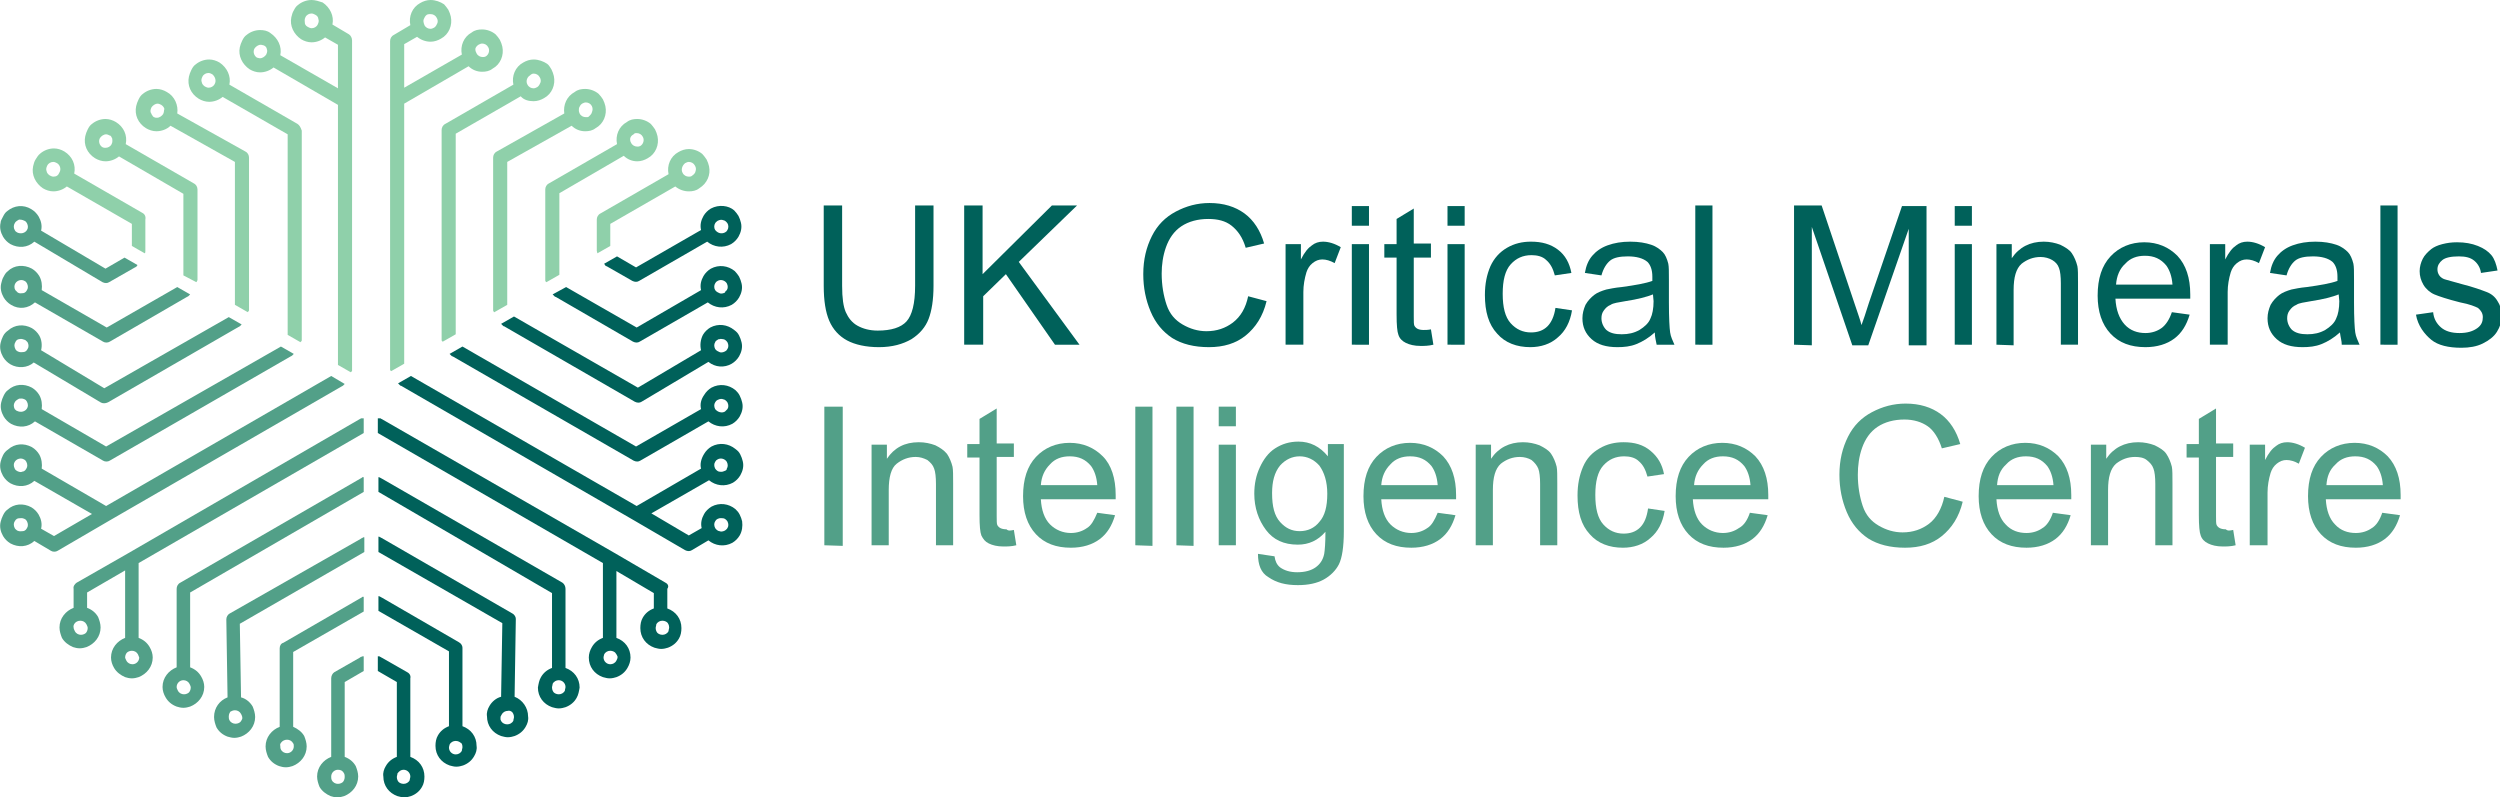 <?xml version="1.0" encoding="utf-8"?>
<!-- Generator: Adobe Illustrator 25.4.1, SVG Export Plug-In . SVG Version: 6.00 Build 0)  -->
<svg version="1.1" id="_x31__00000137110204608490374000000011195974279207227268_"
	 xmlns="http://www.w3.org/2000/svg" xmlns:xlink="http://www.w3.org/1999/xlink" x="0px" y="0px" viewBox="0 0 407.6 130"
	 style="enable-background:new 0 0 407.6 130;" xml:space="preserve">
<style type="text/css">
	.st0{fill:#8FD0AA;}
	.st1{fill:#52A088;}
	.st2{fill:#00615A;}
</style>
<g>
	<g>
		<path class="st0" d="M115.6,27.1c-0.1-0.4-0.2-0.7-0.4-1.1c-0.2-0.3-0.5-0.7-0.7-0.9c-0.6-0.5-1.4-0.8-2.2-0.8
			c-0.6,0-1.2,0.2-1.7,0.5c-1.3,0.7-1.9,2.2-1.6,3.6l-11.1,6.4c-0.4,0.2-0.6,0.6-0.6,1v4.9c0,0.1,0,0.1,0,0.2c0,0.1,0.1,0.3,0.1,0.4
			l2.1-1.2v-3.6l10.6-6.1c0.6,0.5,1.4,0.8,2.2,0.8c0.6,0,1.2-0.1,1.7-0.5C115.3,29.9,115.9,28.5,115.6,27.1z M112.3,28.8
			c-0.4,0-0.8-0.2-1-0.6c-0.3-0.5-0.1-1.2,0.4-1.6h0c0.2-0.1,0.4-0.2,0.6-0.2c0.4,0,0.8,0.2,1,0.6c0.2,0.3,0.2,0.7,0.1,0.9
			c0,0.2-0.2,0.5-0.5,0.7C112.7,28.8,112.5,28.8,112.3,28.8z"/>
		<path class="st0" d="M103.9,26.3c0.6,0,1.2-0.2,1.7-0.5c1.3-0.7,1.9-2.2,1.6-3.6c-0.1-0.4-0.2-0.7-0.4-1.1
			c-0.2-0.3-0.5-0.7-0.7-0.9c-0.6-0.5-1.4-0.8-2.2-0.8c-0.6,0-1.2,0.1-1.7,0.5c-1.3,0.7-1.9,2.2-1.6,3.6l-11.1,6.4
			c-0.4,0.2-0.6,0.6-0.6,1v14.6c0,0.1,0,0.1,0,0.2c0,0.1,0,0.2,0.1,0.2c0,0,0,0.1,0.1,0.1l2.1-1.2V31.5l10.5-6.1
			C102.3,26,103.1,26.3,103.9,26.3z M103.3,21.9c0,0,0.1-0.1,0.1-0.1c0.1-0.1,0.3-0.1,0.4-0.1c0.4,0,0.8,0.2,1,0.6
			c0.3,0.5,0.1,1.2-0.4,1.5c0,0,0,0,0,0c0,0,0,0,0,0c-0.2,0.1-0.3,0.1-0.5,0.1c-0.4,0-0.8-0.2-1-0.6c-0.2-0.3-0.2-0.7-0.1-0.9
			C102.8,22.4,102.9,22.1,103.3,21.9C103.3,21.9,103.3,21.9,103.3,21.9z"/>
		<path class="st0" d="M95.4,21.4c0.6,0,1.2-0.1,1.7-0.5c1.3-0.7,1.9-2.2,1.6-3.6c-0.1-0.4-0.2-0.7-0.4-1.1
			c-0.2-0.3-0.4-0.6-0.7-0.9c-0.6-0.5-1.4-0.8-2.2-0.8c-0.6,0-1.2,0.1-1.7,0.5c-1.3,0.7-1.9,2.1-1.7,3.5L81,24.7
			c-0.4,0.2-0.6,0.6-0.6,1v24.6c0,0.1,0,0.1,0,0.2c0,0,0,0.1,0,0.1c0,0.1,0,0.1,0.1,0.2c0,0.1,0,0.1,0.1,0.1h0l2.1-1.2v0V26.4
			l10.5-5.9C93.8,21.1,94.6,21.4,95.4,21.4z M96.5,18.3c0,0.1-0.1,0.3-0.3,0.5c-0.1,0.1-0.1,0.1-0.2,0.2c-0.1,0.1-0.2,0.1-0.3,0.1
			c-0.1,0-0.2,0-0.2,0c-0.4,0-0.8-0.2-1-0.6c-0.2-0.4-0.1-0.7-0.1-0.9c0.1-0.2,0.2-0.5,0.5-0.7c0.2-0.1,0.4-0.2,0.6-0.2
			c0.4,0,0.8,0.2,1,0.6S96.6,18.1,96.5,18.3z"/>
		<path class="st0" d="M87,16.5c0.6,0,1.2-0.2,1.7-0.5c1.3-0.7,1.9-2.2,1.6-3.6c-0.1-0.4-0.2-0.7-0.4-1.1c-0.2-0.3-0.4-0.7-0.7-0.9
			C88.6,10,87.8,9.7,87,9.7c-0.6,0-1.2,0.2-1.7,0.5c-1.3,0.7-1.9,2.2-1.6,3.6l-11.1,6.4c-0.4,0.2-0.6,0.6-0.6,1v34
			c0,0.1,0,0.1,0,0.2c0,0.1,0,0.2,0.1,0.2c0,0.1,0,0.1,0.1,0.1h0l2.1-1.2V21.8l10.6-6.1C85.4,16.3,86.2,16.5,87,16.5z M87,12
			c0.4,0,0.8,0.2,1,0.6c0.2,0.3,0.2,0.7,0.1,0.9s-0.2,0.5-0.5,0.7c-0.2,0.1-0.4,0.2-0.6,0.2c-0.4,0-0.8-0.2-1-0.6
			c-0.3-0.5-0.1-1.2,0.4-1.5C86.6,12.1,86.8,12,87,12z"/>
		<path class="st0" d="M78.6,11.7c0.6,0,1.2-0.1,1.7-0.5c1.3-0.7,1.9-2.2,1.6-3.6c-0.1-0.4-0.2-0.7-0.4-1.1
			c-0.2-0.3-0.4-0.6-0.7-0.9c-0.6-0.5-1.4-0.8-2.2-0.8c-0.6,0-1.2,0.1-1.7,0.5c-1.3,0.7-1.9,2.2-1.6,3.6l-9.4,5.4V7.2L68,6
			c0.6,0.5,1.4,0.8,2.2,0.8c0.6,0,1.2-0.2,1.7-0.5c1.3-0.7,1.9-2.2,1.6-3.6c-0.1-0.4-0.2-0.7-0.4-1.1c-0.2-0.3-0.5-0.7-0.7-0.9
			C71.8,0.3,71,0,70.2,0c-0.6,0-1.2,0.2-1.7,0.5c-1.3,0.7-1.9,2.2-1.6,3.6l-2.7,1.6c-0.4,0.2-0.6,0.6-0.6,1v9.7V60
			c0,0.1,0,0.1,0,0.2c0,0,0,0.1,0,0.1c0,0.1,0,0.1,0.1,0.1c0,0.1,0,0.1,0.1,0.1h0l2.1-1.2V16.9l10.5-6.1
			C77,11.4,77.8,11.7,78.6,11.7z M70.2,2.3c0.4,0,0.8,0.2,1,0.6c0.2,0.3,0.2,0.7,0.1,0.9s-0.2,0.5-0.5,0.7h0
			c-0.2,0.1-0.4,0.2-0.6,0.2c-0.4,0-0.8-0.2-1-0.6C69,3.6,69,3.3,69.1,3.1s0.2-0.5,0.5-0.7C69.8,2.3,70,2.3,70.2,2.3z M78,7.3
			C78,7.3,78.1,7.3,78,7.3c0.2-0.1,0.4-0.2,0.6-0.2c0.4,0,0.8,0.2,1,0.6c0.3,0.5,0.1,1.2-0.4,1.5c0,0,0,0,0,0c0,0,0,0,0,0
			c-0.2,0.1-0.3,0.1-0.5,0.1c-0.4,0-0.8-0.2-1-0.6S77.5,8.2,77.5,8S77.7,7.5,78,7.3C78,7.3,78,7.3,78,7.3z"/>
	</g>
	<g>
		<path class="st0" d="M56.9,5.6L54.2,4c0.3-1.4-0.4-2.8-1.6-3.6C52,0.2,51.4,0,50.8,0c-0.8,0-1.6,0.3-2.2,0.8
			c-0.3,0.2-0.5,0.5-0.7,0.9c-0.2,0.3-0.3,0.7-0.4,1.1c-0.3,1.4,0.4,2.8,1.6,3.6c0.5,0.3,1.1,0.5,1.7,0.5c0.8,0,1.6-0.3,2.2-0.8
			l2.1,1.2v7.1l-9.4-5.4c0.3-1.4-0.4-2.8-1.6-3.6C43.6,5,43,4.9,42.4,4.9c-0.8,0-1.6,0.3-2.2,0.8c-0.3,0.2-0.5,0.5-0.7,0.9
			s-0.3,0.7-0.4,1.1c-0.3,1.4,0.4,2.8,1.6,3.6c0.5,0.3,1.1,0.5,1.7,0.5c0.8,0,1.6-0.3,2.2-0.8l10.5,6.1v42.4l2.1,1.2h0
			c0,0,0-0.1,0.1-0.1s0-0.1,0.1-0.1c0,0,0-0.1,0-0.1c0-0.1,0-0.1,0-0.2V16.3V6.6C57.4,6.2,57.2,5.8,56.9,5.6z M51.9,3.1
			C52,3.3,52,3.6,51.8,4c-0.2,0.4-0.6,0.6-1,0.6c-0.2,0-0.4-0.1-0.6-0.2c-0.4-0.2-0.5-0.5-0.5-0.7c0-0.2-0.1-0.5,0.1-0.9
			c0.2-0.4,0.6-0.6,1-0.6c0.2,0,0.4,0.1,0.6,0.2C51.8,2.6,51.9,2.9,51.9,3.1z M43.5,8c0.1,0.2,0.1,0.5-0.1,0.9
			c-0.2,0.3-0.6,0.6-1,0.6c-0.2,0-0.4-0.1-0.5-0.1c0,0,0,0,0,0c0,0,0,0,0,0c-0.5-0.3-0.7-1-0.4-1.5c0.2-0.3,0.6-0.6,1-0.6
			c0.2,0,0.4,0.1,0.5,0.1c0,0,0,0,0,0c0,0,0,0,0,0C43.3,7.5,43.5,7.8,43.5,8z"/>
		<path class="st0" d="M48.5,20.2l-11.1-6.4c0.3-1.4-0.4-2.8-1.6-3.6c-0.5-0.3-1.1-0.5-1.7-0.5c-0.8,0-1.6,0.3-2.2,0.8
			c-0.3,0.2-0.5,0.5-0.7,0.9s-0.3,0.7-0.4,1.1c-0.3,1.4,0.3,2.8,1.6,3.6c0.5,0.3,1.1,0.5,1.7,0.5c0.8,0,1.6-0.3,2.2-0.8l10.6,6.1
			v32.7l2.1,1.2h0c0,0,0-0.1,0.1-0.1c0-0.1,0.1-0.1,0.1-0.2c0-0.1,0-0.1,0-0.2v-34C49,20.7,48.8,20.4,48.5,20.2z M35,13.7
			c-0.2,0.4-0.6,0.6-1,0.6c-0.2,0-0.4-0.1-0.6-0.2c-0.3-0.2-0.5-0.5-0.5-0.7c-0.1-0.2-0.1-0.5,0.1-0.9c0.2-0.4,0.6-0.6,1-0.6
			c0.2,0,0.4,0.1,0.6,0.2C35.1,12.5,35.3,13.2,35,13.7z"/>
		<path class="st0" d="M40,24.7l-11.1-6.2c0.2-1.3-0.4-2.8-1.7-3.5c-0.5-0.3-1.1-0.5-1.7-0.5c-0.8,0-1.6,0.3-2.2,0.8
			c-0.3,0.2-0.5,0.5-0.7,0.9s-0.3,0.7-0.4,1.1c-0.3,1.4,0.3,2.8,1.6,3.6c0.5,0.3,1.1,0.5,1.7,0.5c0.8,0,1.7-0.3,2.3-0.9l10.5,5.9
			v23.3v0l2.1,1.2c0,0,0,0,0,0c0,0,0-0.1,0.1-0.1c0-0.1,0.1-0.1,0.1-0.2c0-0.1,0-0.1,0-0.2v0v0V25.7C40.6,25.3,40.4,24.9,40,24.7z
			 M26.6,18.6c-0.2,0.3-0.6,0.6-1,0.6c-0.1,0-0.2,0-0.2,0c-0.1,0-0.2-0.1-0.3-0.1c-0.1-0.1-0.2-0.1-0.2-0.2
			c-0.2-0.2-0.2-0.4-0.3-0.5c-0.1-0.2-0.1-0.5,0.1-0.9c0.2-0.3,0.6-0.6,1-0.6c0.2,0,0.4,0.1,0.6,0.2c0.3,0.2,0.5,0.5,0.5,0.7
			C26.7,17.9,26.8,18.2,26.6,18.6z"/>
		<path class="st0" d="M31.6,29.9l-11.1-6.4c0.3-1.4-0.3-2.8-1.6-3.6c-0.5-0.3-1.1-0.5-1.7-0.5c-0.8,0-1.6,0.3-2.2,0.8
			c-0.3,0.2-0.5,0.5-0.7,0.9s-0.3,0.7-0.4,1.1c-0.3,1.4,0.3,2.8,1.6,3.6c0.5,0.3,1.1,0.5,1.7,0.5c0.8,0,1.6-0.3,2.2-0.8l10.5,6.1
			v13.3L32,46c0,0,0.1-0.1,0.1-0.1c0-0.1,0.1-0.2,0.1-0.2c0-0.1,0-0.1,0-0.2V30.9C32.2,30.5,32,30.1,31.6,29.9z M18.3,22.6
			c0,0.2,0.1,0.5-0.1,0.9c-0.2,0.4-0.6,0.6-1,0.6c-0.2,0-0.3,0-0.5-0.1c0,0,0,0,0,0c0,0,0,0,0,0c-0.5-0.3-0.7-1-0.4-1.5
			c0.2-0.3,0.6-0.6,1-0.6c0.2,0,0.4,0.1,0.6,0.2C18.1,22.1,18.2,22.4,18.3,22.6z"/>
		<path class="st0" d="M23.2,34.7l-11.1-6.4c0.3-1.4-0.3-2.8-1.6-3.6c-0.5-0.3-1.1-0.5-1.7-0.5c-0.8,0-1.6,0.3-2.2,0.8
			C6.2,25.3,6,25.7,5.8,26s-0.3,0.7-0.4,1.1c-0.3,1.4,0.4,2.8,1.6,3.6c0.5,0.3,1.1,0.5,1.7,0.5c0.8,0,1.6-0.3,2.2-0.8l10.6,6.1v3.6
			l2.1,1.2c0.1-0.1,0.1-0.2,0.1-0.4c0-0.1,0-0.1,0-0.2v-4.9C23.8,35.3,23.6,34.9,23.2,34.7z M8.7,28.8c-0.2,0-0.4-0.1-0.6-0.2
			c-0.3-0.2-0.5-0.5-0.5-0.7c-0.1-0.2-0.1-0.5,0.1-0.9s0.6-0.6,1-0.6c0.2,0,0.4,0.1,0.6,0.2h0c0,0,0,0,0,0c0.5,0.3,0.7,1,0.4,1.5
			C9.5,28.6,9.2,28.8,8.7,28.8z"/>
	</g>
</g>
<g>
	<g>
		<path class="st1" d="M1.2,34.4c-0.3,0.2-0.5,0.5-0.7,0.9S0.1,36,0.1,36.3c-0.2,0.8,0,1.6,0.4,2.3c0.3,0.5,0.7,0.9,1.2,1.2
			c1.3,0.7,2.8,0.6,3.9-0.4L16.7,46c0.4,0.2,0.8,0.2,1.1,0l4.2-2.4c0.1,0,0.1-0.1,0.2-0.1c0.1-0.1,0.2-0.2,0.2-0.3l-2.1-1.2
			l-3.1,1.8L6.7,37.6c0.2-0.8,0-1.6-0.4-2.3c-0.3-0.5-0.7-0.9-1.2-1.2C3.8,33.3,2.3,33.5,1.2,34.4z M4.4,36.4c0.2,0.4,0.2,0.8,0,1.1
			c-0.3,0.5-1,0.7-1.6,0.4v0c-0.2-0.1-0.3-0.2-0.4-0.4c-0.2-0.3-0.2-0.8,0-1.1C2.6,36,3,35.9,3.1,35.8C3.3,35.8,3.6,35.8,4,36
			C4.2,36.1,4.3,36.2,4.4,36.4z"/>
		<path class="st1" d="M6.4,45c-0.3-0.5-0.7-0.9-1.2-1.2c-1.3-0.7-2.9-0.6-3.9,0.4c-0.3,0.2-0.5,0.5-0.7,0.9
			c-0.2,0.3-0.3,0.7-0.4,1.1c-0.2,0.8,0,1.6,0.4,2.3c0.3,0.5,0.7,0.9,1.2,1.2c1.3,0.8,2.8,0.6,3.9-0.4l11.1,6.4
			c0.3,0.2,0.8,0.2,1.1,0l12.6-7.3c0.1,0,0.1-0.1,0.2-0.1c0.1-0.1,0.1-0.1,0.2-0.2c0,0,0.1-0.1,0.1-0.1l-2.1-1.2l-11.5,6.6L6.8,47.3
			C6.9,46.5,6.8,45.7,6.4,45z M2.9,47.7c0,0-0.1-0.1-0.1-0.1c-0.1-0.1-0.2-0.2-0.3-0.3c-0.2-0.3-0.2-0.8,0-1.1
			c0.3-0.5,1-0.7,1.5-0.4c0,0,0,0,0,0c0,0,0,0,0,0c0.2,0.1,0.3,0.2,0.4,0.4c0.2,0.4,0.2,0.8,0,1.1c-0.2,0.4-0.5,0.5-0.7,0.5
			C3.5,47.8,3.2,47.9,2.9,47.7C2.9,47.7,2.9,47.7,2.9,47.7z"/>
		<path class="st1" d="M6.4,54.7c-0.3-0.5-0.7-0.9-1.2-1.2c-1.3-0.7-2.8-0.6-3.9,0.4c-0.3,0.2-0.6,0.5-0.8,0.9s-0.3,0.7-0.4,1.1
			c-0.2,0.8,0,1.6,0.4,2.3c0.3,0.5,0.7,0.9,1.2,1.2c1.2,0.7,2.8,0.6,3.8-0.3l10.9,6.5c0.3,0.2,0.8,0.2,1.2,0l21.3-12.3
			c0.1,0,0.1-0.1,0.2-0.1c0,0,0,0,0.1-0.1c0,0,0.1-0.1,0.1-0.1c0,0,0.1-0.1,0.1-0.1v0l-2.1-1.2h0L17,63.3L6.7,57.1
			C6.9,56.3,6.8,55.4,6.4,54.7z M3.1,55.3c0.1,0,0.3-0.1,0.6,0c0.1,0,0.2,0.1,0.3,0.1s0.2,0.1,0.3,0.2c0.1,0.1,0.1,0.1,0.2,0.2
			c0.2,0.4,0.2,0.8,0,1.1c-0.2,0.4-0.5,0.5-0.7,0.5c-0.2,0-0.5,0.1-0.9-0.1c-0.2-0.1-0.3-0.2-0.4-0.4c-0.2-0.4-0.2-0.8,0-1.1
			C2.6,55.5,2.9,55.3,3.1,55.3z"/>
		<path class="st1" d="M6.4,64.4c-0.3-0.5-0.7-0.9-1.2-1.2c-1.3-0.7-2.8-0.6-3.9,0.4c-0.3,0.2-0.5,0.5-0.7,0.9s-0.3,0.7-0.4,1.1
			c-0.2,0.8,0,1.6,0.4,2.3c0.3,0.5,0.7,0.9,1.2,1.2c1.3,0.7,2.8,0.6,3.9-0.4l11.1,6.4c0.3,0.2,0.8,0.2,1.1,0l29.5-17
			c0.1,0,0.1-0.1,0.2-0.1c0.1-0.1,0.1-0.1,0.2-0.2c0,0,0.1-0.1,0.1-0.1v0l-2.1-1.2L17.3,72.8L6.8,66.7C6.9,65.9,6.8,65.1,6.4,64.4z
			 M2.4,66.7c-0.2-0.4-0.2-0.8,0-1.1C2.6,65.2,3,65.1,3.1,65c0.2,0,0.5-0.1,0.9,0.1c0.2,0.1,0.3,0.2,0.4,0.4c0.2,0.4,0.2,0.8,0,1.1
			c-0.3,0.5-1,0.7-1.6,0.4C2.7,67,2.5,66.8,2.4,66.7z"/>
		<path class="st1" d="M6.4,74.1c-0.3-0.5-0.7-0.9-1.2-1.2c-1.3-0.7-2.8-0.6-3.9,0.4c-0.3,0.2-0.6,0.5-0.8,0.9s-0.3,0.7-0.4,1.1
			c-0.2,0.8,0,1.6,0.4,2.3c0.3,0.5,0.7,0.9,1.2,1.2c1.3,0.7,2.8,0.6,3.9-0.4l9.4,5.4l-6.2,3.6l-2.1-1.2c0.2-0.8,0-1.6-0.4-2.3
			c-0.3-0.5-0.7-0.9-1.2-1.2c-1.3-0.7-2.8-0.6-3.9,0.4c-0.3,0.2-0.5,0.5-0.7,0.9s-0.3,0.7-0.4,1.1c-0.2,0.8,0,1.6,0.4,2.3
			c0.3,0.5,0.7,0.9,1.2,1.2c1.3,0.7,2.8,0.6,3.9-0.4l2.7,1.6c0.3,0.2,0.8,0.2,1.1,0l8.4-4.9L55.7,63c0.1,0,0.1-0.1,0.2-0.1
			c0,0,0,0,0.1-0.1c0,0,0.1-0.1,0.1-0.1c0,0,0.1-0.1,0.1-0.1v0L54,61.3L17.3,82.5L6.8,76.4C6.9,75.7,6.8,74.8,6.4,74.1z M2.4,86.1
			c-0.2-0.4-0.2-0.8,0-1.1c0.2-0.4,0.5-0.5,0.7-0.5c0.2,0,0.5-0.1,0.9,0.1v0c0.2,0.1,0.3,0.2,0.4,0.4c0.2,0.4,0.2,0.8,0,1.1
			c-0.2,0.4-0.5,0.5-0.7,0.5c-0.2,0-0.5,0.1-0.9-0.1C2.7,86.4,2.5,86.3,2.4,86.1z M2.8,76.8C2.8,76.8,2.8,76.8,2.8,76.8
			c-0.2-0.1-0.3-0.2-0.4-0.4c-0.2-0.4-0.2-0.8,0-1.1c0.3-0.5,1-0.7,1.5-0.4c0,0,0,0,0,0c0,0,0,0,0,0c0.2,0.1,0.3,0.2,0.4,0.4
			c0.2,0.4,0.2,0.8,0,1.1c-0.2,0.4-0.5,0.5-0.7,0.5C3.5,77,3.2,77,2.8,76.8C2.9,76.8,2.9,76.8,2.8,76.8z"/>
	</g>
	<g>
		<path class="st1" d="M12,96v3.1c-1.3,0.5-2.3,1.7-2.3,3.2c0,0.6,0.2,1.2,0.4,1.7c0.4,0.7,1.1,1.2,1.8,1.5c0.3,0.1,0.7,0.2,1.1,0.2
			c0.4,0,0.8-0.1,1.1-0.2c1.3-0.5,2.3-1.7,2.3-3.2c0-0.6-0.2-1.2-0.4-1.7c-0.4-0.7-1-1.2-1.8-1.5v-2.5l6.2-3.6V104
			c-1.3,0.5-2.3,1.7-2.3,3.2c0,0.6,0.2,1.2,0.5,1.7c0.4,0.7,1.1,1.2,1.8,1.5c0.3,0.1,0.7,0.2,1.1,0.2c0.4,0,0.8-0.1,1.1-0.2
			c1.3-0.5,2.3-1.7,2.3-3.2c0-0.6-0.2-1.2-0.5-1.7c-0.4-0.7-1-1.2-1.8-1.5V91.8l36.7-21.2v-2.4v0c-0.1,0-0.1,0-0.1,0
			c-0.1,0-0.1,0-0.2,0c0,0-0.1,0-0.1,0c-0.1,0-0.1,0.1-0.2,0.1L20.9,90.2L12.5,95C12.2,95.2,11.9,95.6,12,96z M12.3,101.5
			c0.1-0.1,0.4-0.3,0.8-0.3c0.4,0,0.8,0.2,1,0.6c0.1,0.2,0.2,0.4,0.2,0.6c0,0.4-0.2,0.7-0.3,0.8c-0.1,0.1-0.4,0.3-0.8,0.3
			c-0.4,0-0.8-0.2-1-0.6c-0.1-0.2-0.2-0.4-0.2-0.6C11.9,101.9,12.2,101.6,12.3,101.5z M20.7,106.4c0.1-0.1,0.4-0.3,0.8-0.3
			c0.4,0,0.8,0.2,1,0.6c0.1,0.2,0.1,0.3,0.2,0.5c0,0,0,0,0,0c0,0,0,0,0,0c0,0.6-0.5,1.1-1.1,1.1c-0.4,0-0.8-0.2-1-0.6
			c-0.1-0.2-0.2-0.4-0.2-0.5c0,0,0,0,0,0c0,0,0,0,0,0C20.4,106.8,20.6,106.5,20.7,106.4z"/>
		<path class="st1" d="M28.8,96v12.8c-1.3,0.5-2.3,1.7-2.3,3.2c0,0.6,0.2,1.2,0.5,1.7c0.4,0.7,1,1.2,1.8,1.5
			c0.3,0.1,0.7,0.2,1.1,0.2s0.8-0.1,1.1-0.2c1.3-0.5,2.3-1.7,2.3-3.2c0-0.6-0.2-1.2-0.5-1.7c-0.4-0.7-1-1.2-1.8-1.5V96.6l28.3-16.4
			v-2.4v0c-0.1,0-0.1,0-0.1,0c-0.1,0-0.2,0-0.2,0.1c-0.1,0-0.1,0.1-0.2,0.1L29.4,95C29,95.2,28.8,95.6,28.8,96z M29.9,110.9
			c0.4,0,0.8,0.2,1,0.6c0.1,0.2,0.2,0.4,0.2,0.6c0,0.4-0.2,0.7-0.3,0.8c-0.1,0.1-0.4,0.3-0.8,0.3c-0.4,0-0.8-0.2-1-0.6
			c-0.1-0.2-0.2-0.4-0.2-0.6C28.8,111.4,29.3,110.9,29.9,110.9z"/>
		<path class="st1" d="M36.9,101l0.2,12.7c-1.3,0.5-2.2,1.7-2.2,3.2c0,0.6,0.2,1.2,0.4,1.7c0.4,0.7,1,1.2,1.8,1.5
			c0.4,0.1,0.7,0.2,1.1,0.2c0.4,0,0.8-0.1,1.1-0.2c1.3-0.5,2.3-1.7,2.3-3.2c0-0.6-0.2-1.2-0.4-1.7c-0.4-0.7-1.1-1.3-1.9-1.5l-0.2-12
			L59.4,90h0v-2.4c0,0,0,0,0,0c-0.1,0-0.1,0-0.1,0c-0.1,0-0.1,0-0.2,0.1c-0.1,0-0.1,0-0.2,0.1h0h0L37.5,100
			C37.1,100.2,36.9,100.6,36.9,101z M38.3,115.8c0.4,0,0.8,0.2,1,0.6c0,0.1,0.1,0.1,0.1,0.2c0,0.1,0.1,0.2,0.1,0.3
			c0,0.1,0,0.2,0,0.3c-0.1,0.2-0.2,0.4-0.3,0.5c-0.1,0.1-0.4,0.3-0.8,0.3c-0.4,0-0.8-0.2-1-0.6c-0.1-0.2-0.1-0.4-0.1-0.6
			c0-0.4,0.2-0.7,0.3-0.8C37.7,116,37.9,115.8,38.3,115.8z"/>
		<path class="st1" d="M45.6,105.7v12.8c-1.3,0.5-2.3,1.7-2.3,3.2c0,0.6,0.2,1.2,0.4,1.7c0.4,0.7,1,1.2,1.8,1.5
			c0.3,0.1,0.7,0.2,1.1,0.2c0.4,0,0.8-0.1,1.1-0.2c1.3-0.5,2.3-1.7,2.3-3.2c0-0.6-0.2-1.2-0.4-1.7c-0.4-0.7-1.1-1.2-1.8-1.5v-12.2
			l11.5-6.6v-2.4c0,0-0.1,0-0.1,0c-0.1,0-0.2,0-0.2,0.1c-0.1,0-0.1,0.1-0.2,0.1l-12.6,7.3C45.8,104.9,45.6,105.3,45.6,105.7z
			 M46,120.9c0.1-0.1,0.4-0.3,0.8-0.3c0.4,0,0.8,0.2,1,0.6c0.1,0.1,0.1,0.3,0.1,0.5c0,0,0,0,0,0c0,0,0,0,0,0c0,0.6-0.5,1.1-1.1,1.1
			c-0.4,0-0.8-0.2-1-0.6c-0.1-0.2-0.1-0.4-0.1-0.6C45.6,121.3,45.8,121.1,46,120.9z"/>
		<path class="st1" d="M54,110.6v12.8c-1.3,0.5-2.3,1.7-2.3,3.2c0,0.6,0.2,1.2,0.4,1.7c0.4,0.7,1.1,1.2,1.8,1.5
			c0.3,0.1,0.7,0.2,1.1,0.2c0.4,0,0.8-0.1,1.1-0.2c1.3-0.5,2.3-1.7,2.3-3.2c0-0.6-0.2-1.2-0.4-1.7c-0.4-0.7-1-1.2-1.8-1.5v-12.2
			l3.1-1.8V107c-0.1,0-0.3,0-0.4,0.1c-0.1,0-0.1,0-0.2,0.1l-4.2,2.4C54.2,109.8,54,110.2,54,110.6z M56.1,126.1
			c0.1,0.2,0.1,0.4,0.1,0.6c0,0.4-0.2,0.7-0.3,0.8c-0.1,0.1-0.4,0.3-0.8,0.3c-0.4,0-0.8-0.2-1-0.6c-0.1-0.2-0.1-0.4-0.1-0.6v0v0
			c0-0.6,0.5-1.1,1.1-1.1C55.6,125.5,55.9,125.7,56.1,126.1z"/>
	</g>
</g>
<g>
	<g>
		<path class="st2" d="M115.9,34c-0.5,0.3-0.9,0.7-1.2,1.2c-0.4,0.7-0.6,1.5-0.4,2.3l-10.6,6.1l-3.1-1.8l-2.1,1.2
			c0.1,0.1,0.1,0.2,0.2,0.3c0.1,0.1,0.1,0.1,0.2,0.1l4.2,2.4c0.4,0.2,0.8,0.2,1.1,0l11.1-6.4c1.1,0.9,2.6,1.1,3.9,0.4
			c0.5-0.3,0.9-0.7,1.2-1.2c0.4-0.7,0.6-1.5,0.4-2.3c-0.1-0.4-0.2-0.7-0.4-1.1c-0.2-0.3-0.4-0.6-0.7-0.9
			C118.8,33.5,117.2,33.3,115.9,34z M117,36c0.4-0.2,0.7-0.2,0.9-0.1c0.2,0,0.5,0.2,0.7,0.5s0.2,0.8,0,1.1c-0.1,0.2-0.2,0.3-0.4,0.4
			v0c-0.6,0.3-1.2,0.1-1.6-0.4c-0.2-0.3-0.2-0.8,0-1.1C116.7,36.2,116.9,36.1,117,36z"/>
		<path class="st2" d="M114.3,47.3l-10.5,6.1l-11.5-6.6L90.1,48c0,0,0.1,0.1,0.1,0.1c0.1,0.1,0.1,0.1,0.2,0.2
			c0.1,0.1,0.1,0.1,0.2,0.1l12.6,7.3c0.4,0.2,0.8,0.2,1.1,0l11.1-6.4c1.1,0.9,2.6,1.1,3.9,0.4c0.5-0.3,0.9-0.7,1.2-1.2
			c0.4-0.7,0.6-1.5,0.4-2.3c-0.1-0.4-0.2-0.7-0.4-1.1c-0.2-0.3-0.4-0.6-0.7-0.9c-1.1-0.9-2.6-1.1-3.9-0.4c-0.5,0.3-0.9,0.7-1.2,1.2
			C114.3,45.7,114.1,46.5,114.3,47.3z M118.2,47.7c-0.4,0.2-0.7,0.2-0.9,0.1c-0.2-0.1-0.5-0.2-0.7-0.5c-0.2-0.3-0.2-0.8,0-1.1
			c0.1-0.2,0.2-0.3,0.4-0.4c0,0,0,0,0,0c0,0,0,0,0,0c0.5-0.3,1.2-0.1,1.5,0.4c0.2,0.4,0.2,0.8,0,1.1c-0.1,0.1-0.2,0.2-0.3,0.3
			C118.3,47.6,118.2,47.6,118.2,47.7C118.2,47.7,118.2,47.7,118.2,47.7z"/>
		<path class="st2" d="M114.3,57.1L104,63.2L83.8,51.6h0l-2.1,1.2v0c0,0,0.1,0.1,0.1,0.1s0.1,0.1,0.1,0.1c0,0,0,0,0.1,0.1
			c0.1,0.1,0.1,0.1,0.2,0.1l21.3,12.3c0.4,0.2,0.8,0.2,1.1,0l10.9-6.5c1.1,0.9,2.6,1,3.8,0.3c0.5-0.3,0.9-0.7,1.2-1.2
			c0.4-0.7,0.6-1.5,0.4-2.3c-0.1-0.4-0.2-0.7-0.4-1.1s-0.4-0.6-0.8-0.9c-1.1-0.9-2.6-1.1-3.9-0.4c-0.5,0.3-0.9,0.7-1.2,1.2
			C114.2,55.4,114.1,56.3,114.3,57.1z M118.6,55.8c0.2,0.4,0.2,0.8,0,1.1c-0.1,0.2-0.2,0.3-0.4,0.4c-0.4,0.2-0.7,0.2-0.9,0.1
			s-0.5-0.2-0.7-0.5c-0.2-0.4-0.2-0.8,0-1.1c0-0.1,0.1-0.1,0.1-0.2c0.1-0.1,0.2-0.1,0.3-0.2c0.1-0.1,0.2-0.1,0.3-0.1
			c0.2-0.1,0.4,0,0.6,0C118.1,55.3,118.4,55.5,118.6,55.8z"/>
		<path class="st2" d="M114.3,66.7l-10.6,6.1L75.4,56.5l-2.1,1.2v0c0,0,0.1,0.1,0.1,0.1c0.1,0.1,0.1,0.1,0.2,0.2
			c0.1,0.1,0.1,0.1,0.2,0.1l29.5,17c0.4,0.2,0.8,0.2,1.1,0l11.1-6.4c1.1,0.9,2.6,1.1,3.9,0.4c0.5-0.3,0.9-0.7,1.2-1.2
			c0.4-0.7,0.6-1.5,0.4-2.3c-0.1-0.4-0.2-0.7-0.4-1.1s-0.4-0.6-0.7-0.9c-1.1-0.9-2.6-1.1-3.9-0.4c-0.5,0.3-0.9,0.7-1.2,1.2
			C114.3,65.1,114.1,65.9,114.3,66.7z M118.2,67.1c-0.5,0.3-1.2,0.1-1.6-0.4c-0.2-0.4-0.2-0.8,0-1.1c0.1-0.2,0.2-0.3,0.4-0.4
			c0.4-0.2,0.7-0.2,0.9-0.1c0.2,0,0.5,0.2,0.7,0.5c0.2,0.4,0.2,0.8,0,1.1C118.5,66.8,118.3,67,118.2,67.1z"/>
		<path class="st2" d="M114.3,76.4l-10.5,6.1L67,61.3l-2.1,1.2v0c0,0,0.1,0.1,0.1,0.1c0,0,0.1,0.1,0.1,0.1c0,0,0,0,0.1,0.1
			c0.1,0.1,0.1,0.1,0.2,0.1l37.9,21.9l8.4,4.9c0.4,0.2,0.8,0.2,1.1,0l2.7-1.6c1.1,0.9,2.6,1.1,3.9,0.4c0.5-0.3,0.9-0.7,1.2-1.2
			c0.4-0.7,0.5-1.5,0.4-2.3c-0.1-0.4-0.2-0.7-0.4-1.1c-0.2-0.4-0.4-0.6-0.7-0.9c-1.1-0.9-2.6-1.1-3.9-0.4c-0.5,0.3-1,0.8-1.2,1.2
			c-0.4,0.7-0.6,1.5-0.4,2.3l-2.1,1.2l-6.1-3.6l9.4-5.4c1.1,0.9,2.6,1.1,3.9,0.4c0.5-0.3,0.9-0.7,1.2-1.2c0.4-0.7,0.6-1.5,0.4-2.3
			c-0.1-0.4-0.2-0.7-0.4-1.1c-0.2-0.4-0.4-0.6-0.8-0.9c-1.1-0.9-2.6-1.1-3.9-0.4c-0.5,0.3-0.9,0.7-1.2,1.2
			C114.3,74.8,114.1,75.7,114.3,76.4z M118.2,86.5c-0.4,0.2-0.7,0.2-0.9,0.1c-0.2,0-0.5-0.2-0.7-0.5c-0.2-0.4-0.2-0.8,0-1.1
			c0.1-0.2,0.2-0.3,0.4-0.4v0c0.4-0.2,0.7-0.1,0.9-0.1s0.5,0.2,0.7,0.5c0.2,0.4,0.2,0.8,0,1.1C118.5,86.3,118.3,86.4,118.2,86.5z
			 M118.1,76.8c-0.4,0.2-0.7,0.1-0.8,0.1c-0.2,0-0.5-0.2-0.7-0.5c-0.2-0.4-0.2-0.8,0-1.1c0.1-0.2,0.2-0.3,0.4-0.4c0,0,0,0,0,0
			c0,0,0,0,0,0c0.5-0.3,1.2-0.1,1.5,0.4c0.2,0.4,0.2,0.8,0,1.1C118.5,76.6,118.4,76.7,118.1,76.8C118.2,76.8,118.2,76.8,118.1,76.8
			C118.2,76.8,118.1,76.8,118.1,76.8z"/>
	</g>
	<g>
		<path class="st2" d="M108.5,95l-8.4-4.9L62.2,68.3c-0.1,0-0.1-0.1-0.2-0.1c0,0-0.1,0-0.1,0c-0.1,0-0.1,0-0.2,0c-0.1,0-0.1,0-0.1,0
			v0v2.4l36.7,21.2V104c-0.8,0.3-1.4,0.8-1.8,1.5c-0.3,0.5-0.5,1.1-0.5,1.7c0,1.5,0.9,2.7,2.3,3.2c0.4,0.1,0.7,0.2,1.1,0.2
			s0.8-0.1,1.1-0.2c0.8-0.3,1.4-0.8,1.8-1.5c0.3-0.5,0.5-1.1,0.5-1.7c0-1.5-0.9-2.7-2.3-3.2V93.1l6.1,3.6v2.5
			c-0.8,0.3-1.4,0.8-1.8,1.5c-0.3,0.5-0.4,1.1-0.4,1.7c0,1.5,0.9,2.7,2.3,3.2c0.4,0.1,0.7,0.2,1.1,0.2c0.4,0,0.8-0.1,1.1-0.2
			c0.8-0.3,1.4-0.8,1.8-1.5c0.3-0.5,0.4-1.1,0.4-1.7c0-1.5-0.9-2.7-2.3-3.2V96C109.1,95.6,108.9,95.2,108.5,95z M109.1,102.3
			c0,0.2-0.1,0.4-0.1,0.6c-0.2,0.4-0.6,0.6-1,0.6c-0.4,0-0.7-0.2-0.8-0.3c-0.1-0.1-0.3-0.4-0.3-0.8c0-0.2,0.1-0.4,0.1-0.6
			c0.2-0.4,0.6-0.6,1-0.6c0.4,0,0.7,0.2,0.8,0.3C108.9,101.6,109.1,101.9,109.1,102.3z M100.7,107.1
			C100.7,107.2,100.6,107.2,100.7,107.1C100.7,107.2,100.7,107.2,100.7,107.1c0,0.2-0.1,0.4-0.2,0.6c-0.2,0.4-0.6,0.6-1,0.6
			c-0.6,0-1.1-0.5-1.1-1.1c0,0,0,0,0,0c0,0,0,0,0,0c0-0.2,0.1-0.4,0.1-0.5c0.2-0.4,0.6-0.6,1-0.6c0.4,0,0.7,0.2,0.8,0.3
			C100.4,106.5,100.6,106.8,100.7,107.1z"/>
		<path class="st2" d="M91.7,95L62.2,78c-0.1,0-0.1-0.1-0.2-0.1c-0.1,0-0.1-0.1-0.2-0.1c-0.1,0-0.1,0-0.1,0v0v2.4L90,96.7v12.2
			c-0.8,0.3-1.4,0.8-1.8,1.5c-0.3,0.5-0.4,1.1-0.5,1.7c0,1.5,0.9,2.7,2.3,3.2c0.4,0.1,0.7,0.2,1.1,0.2c0.4,0,0.8-0.1,1.1-0.2
			c0.8-0.3,1.4-0.8,1.8-1.5c0.3-0.5,0.4-1.1,0.5-1.7c0-1.5-0.9-2.7-2.3-3.2V96C92.2,95.6,92,95.2,91.7,95z M92.2,112
			c0,0.2-0.1,0.4-0.1,0.6c-0.2,0.4-0.6,0.6-1,0.6c-0.4,0-0.7-0.2-0.8-0.3c-0.1-0.1-0.3-0.4-0.3-0.8c0-0.2,0.1-0.4,0.1-0.6
			c0.2-0.4,0.6-0.6,1-0.6C91.7,110.9,92.2,111.4,92.2,112z"/>
		<path class="st2" d="M83.5,100L62.2,87.7h0h0c-0.1,0-0.1-0.1-0.2-0.1c-0.1,0-0.1-0.1-0.2-0.1c0,0-0.1,0-0.1,0c0,0,0,0,0,0V90h0
			l20.2,11.6l-0.2,12c-0.8,0.2-1.5,0.8-1.9,1.5c-0.3,0.5-0.5,1.1-0.4,1.7c0,1.5,0.9,2.7,2.3,3.2c0.4,0.1,0.7,0.2,1.1,0.2
			c0.4,0,0.8-0.1,1.1-0.2c0.8-0.3,1.4-0.8,1.8-1.5c0.3-0.5,0.5-1.1,0.4-1.7c0-1.4-0.9-2.7-2.2-3.2l0.2-12.7
			C84.1,100.6,83.9,100.2,83.5,100z M83.5,116.1c0.1,0.1,0.3,0.4,0.3,0.8c0,0.2-0.1,0.4-0.1,0.6c-0.2,0.4-0.6,0.6-1,0.6
			c-0.4,0-0.7-0.2-0.8-0.3c-0.1-0.1-0.2-0.2-0.3-0.5c0-0.1,0-0.2,0-0.3c0-0.1,0-0.2,0.1-0.3c0-0.1,0.1-0.2,0.1-0.2
			c0.2-0.4,0.6-0.6,1-0.6C83.1,115.8,83.4,116,83.5,116.1z"/>
		<path class="st2" d="M74.8,104.7l-12.6-7.3c-0.1,0-0.1-0.1-0.2-0.1c-0.1,0-0.1-0.1-0.2-0.1c0,0-0.1,0-0.1,0v2.4l11.5,6.6v12.2
			c-0.8,0.3-1.4,0.8-1.8,1.5c-0.3,0.5-0.4,1.1-0.4,1.7c0,1.5,0.9,2.7,2.3,3.2c0.4,0.1,0.7,0.2,1.1,0.2c0.4,0,0.8-0.1,1.1-0.2
			c0.8-0.3,1.4-0.8,1.8-1.5c0.3-0.5,0.5-1.1,0.4-1.7c0-1.5-0.9-2.7-2.3-3.2v-12.8C75.4,105.3,75.2,104.9,74.8,104.7z M75.4,121.8
			c0,0.2-0.1,0.4-0.1,0.6c-0.2,0.4-0.6,0.6-1,0.6c-0.6,0-1.1-0.5-1.1-1.1c0,0,0,0,0,0c0,0,0,0,0,0c0-0.2,0.1-0.4,0.1-0.5
			c0.2-0.4,0.6-0.6,1-0.6c0.4,0,0.7,0.2,0.8,0.3C75.2,121.1,75.4,121.3,75.4,121.8z"/>
		<path class="st2" d="M66.4,109.6l-4.2-2.4c-0.1,0-0.1-0.1-0.2-0.1c-0.1-0.1-0.2-0.1-0.4-0.1v2.4l3.1,1.8v12.2
			c-0.8,0.3-1.4,0.8-1.8,1.5c-0.3,0.5-0.5,1.1-0.4,1.7c0,1.5,0.9,2.7,2.3,3.2c0.4,0.1,0.7,0.2,1.1,0.2c0.4,0,0.8-0.1,1.1-0.2
			c0.8-0.3,1.4-0.8,1.8-1.5c0.3-0.5,0.4-1.1,0.4-1.7c0-1.5-0.9-2.7-2.3-3.2v-12.8C67,110.2,66.8,109.8,66.4,109.6z M65.8,125.5
			c0.6,0,1.1,0.5,1.1,1.1c0,0,0,0,0,0v0c0,0.2-0.1,0.4-0.1,0.6c-0.2,0.4-0.6,0.6-1,0.6c-0.4,0-0.7-0.2-0.8-0.3
			c-0.1-0.1-0.3-0.4-0.3-0.8c0-0.2,0.1-0.4,0.1-0.6C65.1,125.7,65.4,125.5,65.8,125.5z"/>
	</g>
</g>
<g>
	<path class="st2" d="M149.2,33.5h3v13.1c0,2.3-0.3,4.1-0.8,5.4s-1.4,2.4-2.8,3.3c-1.4,0.8-3.1,1.3-5.3,1.3c-2.1,0-3.9-0.4-5.2-1.1
		s-2.3-1.8-2.9-3.2c-0.6-1.4-0.9-3.3-0.9-5.7V33.5h3v13.1c0,2,0.2,3.4,0.6,4.3s1,1.7,1.9,2.2s2,0.8,3.3,0.8c2.2,0,3.8-0.5,4.7-1.5
		s1.4-2.9,1.4-5.8L149.2,33.5L149.2,33.5z"/>
	<path class="st2" d="M157.2,56.2V33.5h3v11.2l11.3-11.2h4.1l-9.5,9.2l9.9,13.5h-4L164,44.7l-3.7,3.6v7.9H157.2z"/>
	<path class="st2" d="M203.5,48.3l3,0.8c-0.6,2.5-1.8,4.3-3.4,5.6c-1.6,1.3-3.6,1.9-6,1.9c-2.4,0-4.4-0.5-6-1.5
		c-1.5-1-2.7-2.4-3.5-4.3c-0.8-1.9-1.2-3.9-1.2-6.1c0-2.4,0.5-4.4,1.4-6.2s2.2-3.1,3.9-4c1.7-0.9,3.5-1.4,5.5-1.4
		c2.3,0,4.2,0.6,5.7,1.7s2.6,2.8,3.2,4.9l-3,0.7c-0.5-1.7-1.3-2.8-2.3-3.6s-2.3-1.1-3.8-1.1c-1.7,0-3.2,0.4-4.4,1.2s-2,2-2.5,3.4
		c-0.5,1.4-0.7,2.9-0.7,4.3c0,1.9,0.3,3.6,0.8,5.1s1.4,2.5,2.6,3.2c1.2,0.7,2.5,1.1,3.9,1.1c1.7,0,3.1-0.5,4.3-1.4
		C202.3,51.6,203.1,50.2,203.5,48.3z"/>
	<path class="st2" d="M209.6,56.2V39.8h2.5v2.5c0.6-1.2,1.2-1.9,1.8-2.3c0.5-0.4,1.1-0.6,1.8-0.6c0.9,0,1.9,0.3,2.9,0.9l-1,2.6
		c-0.7-0.4-1.4-0.6-2-0.6c-0.6,0-1.1,0.2-1.6,0.6c-0.5,0.4-0.8,0.9-1,1.5c-0.3,1-0.5,2.1-0.5,3.2v8.6L209.6,56.2L209.6,56.2z"/>
	<path class="st2" d="M220.4,36.8v-3.2h2.8v3.2H220.4z M220.4,56.2V39.8h2.8v16.4L220.4,56.2L220.4,56.2z"/>
	<path class="st2" d="M233.3,53.7l0.4,2.5c-0.8,0.2-1.5,0.2-2.1,0.2c-1,0-1.8-0.2-2.4-0.5c-0.6-0.3-1-0.7-1.2-1.3
		c-0.2-0.5-0.3-1.6-0.3-3.3V42h-2v-2.2h2v-4.1l2.8-1.7v5.7h2.8V42h-2.8v9.6c0,0.8,0,1.3,0.1,1.5c0.1,0.2,0.3,0.4,0.5,0.5
		s0.5,0.2,1,0.2C232.4,53.8,232.8,53.8,233.3,53.7z"/>
	<path class="st2" d="M236,36.8v-3.2h2.8v3.2H236z M236,56.2V39.8h2.8v16.4L236,56.2L236,56.2z"/>
	<path class="st2" d="M253.6,50.2l2.7,0.4c-0.3,1.9-1.1,3.4-2.3,4.4c-1.2,1.1-2.8,1.6-4.5,1.6c-2.2,0-4.1-0.7-5.4-2.2
		c-1.4-1.5-2-3.6-2-6.3c0-1.8,0.3-3.3,0.9-4.7c0.6-1.3,1.5-2.3,2.7-3c1.2-0.7,2.5-1,3.9-1c1.8,0,3.2,0.4,4.4,1.3s1.9,2.2,2.2,3.8
		l-2.7,0.4c-0.3-1.1-0.7-1.9-1.4-2.5c-0.6-0.6-1.5-0.8-2.4-0.8c-1.4,0-2.5,0.5-3.4,1.5s-1.3,2.6-1.3,4.8c0,2.2,0.4,3.8,1.3,4.8
		c0.9,1,2,1.5,3.3,1.5c1.1,0,2-0.3,2.7-1C252.9,52.6,253.4,51.6,253.6,50.2z"/>
	<path class="st2" d="M269.8,54.2c-1,0.9-2,1.5-3,1.9c-1,0.4-2,0.5-3.1,0.5c-1.8,0-3.2-0.4-4.2-1.3s-1.5-2-1.5-3.4
		c0-0.8,0.2-1.5,0.5-2.2c0.4-0.7,0.9-1.2,1.4-1.6s1.3-0.7,2-0.9c0.5-0.1,1.4-0.3,2.5-0.4c2.2-0.3,3.9-0.6,5-1c0-0.4,0-0.6,0-0.7
		c0-1.1-0.3-1.9-0.8-2.4c-0.7-0.6-1.8-0.9-3.2-0.9c-1.3,0-2.3,0.2-2.9,0.7s-1.1,1.3-1.4,2.4l-2.7-0.4c0.2-1.2,0.6-2.1,1.2-2.8
		c0.6-0.7,1.4-1.3,2.5-1.7s2.3-0.6,3.7-0.6c1.4,0,2.5,0.2,3.4,0.5s1.5,0.8,1.9,1.2s0.7,1.1,0.9,1.9c0.1,0.5,0.1,1.3,0.1,2.6v3.7
		c0,2.6,0.1,4.2,0.2,4.9c0.1,0.7,0.4,1.3,0.7,2h-2.9C270,55.6,269.8,55,269.8,54.2z M269.5,48c-1,0.4-2.5,0.8-4.5,1.1
		c-1.1,0.2-2,0.3-2.4,0.6c-0.5,0.2-0.8,0.5-1.1,0.9c-0.3,0.4-0.4,0.8-0.4,1.3c0,0.7,0.3,1.4,0.8,1.9c0.6,0.5,1.4,0.7,2.5,0.7
		c1.1,0,2-0.2,2.9-0.7c0.8-0.5,1.5-1.1,1.8-1.9c0.3-0.6,0.5-1.6,0.5-2.8L269.5,48L269.5,48z"/>
	<path class="st2" d="M276.4,56.2V33.5h2.8v22.7H276.4z"/>
	<path class="st2" d="M292.5,56.2V33.5h4.5l5.4,16.1c0.5,1.5,0.9,2.6,1.1,3.4c0.3-0.8,0.7-2,1.2-3.6l5.4-15.8h4v22.7h-2.9v-19
		l-6.6,19H302l-6.6-19.3v19.3L292.5,56.2L292.5,56.2z"/>
	<path class="st2" d="M318.7,36.8v-3.2h2.8v3.2H318.7z M318.7,56.2V39.8h2.8v16.4L318.7,56.2L318.7,56.2z"/>
	<path class="st2" d="M325.5,56.2V39.8h2.5v2.3c1.2-1.8,3-2.7,5.2-2.7c1,0,1.9,0.2,2.7,0.5c0.8,0.4,1.5,0.8,1.9,1.4
		c0.4,0.6,0.7,1.3,0.9,2.1c0.1,0.5,0.1,1.4,0.1,2.7v10.1H336v-10c0-1.1-0.1-2-0.3-2.5c-0.2-0.6-0.6-1-1.1-1.3s-1.2-0.5-1.9-0.5
		c-1.2,0-2.2,0.4-3.1,1.1c-0.9,0.8-1.3,2.2-1.3,4.3v9L325.5,56.2L325.5,56.2z"/>
	<path class="st2" d="M354.1,50.9l2.9,0.4c-0.5,1.7-1.3,3-2.5,3.9c-1.2,0.9-2.8,1.4-4.7,1.4c-2.4,0-4.3-0.7-5.7-2.2
		s-2.1-3.6-2.1-6.2c0-2.8,0.7-4.9,2.1-6.4c1.4-1.5,3.3-2.3,5.5-2.3c2.2,0,4,0.8,5.4,2.2c1.4,1.5,2.1,3.6,2.1,6.3c0,0.2,0,0.4,0,0.7
		h-12.2c0.1,1.8,0.6,3.2,1.5,4.2c0.9,1,2.1,1.4,3.4,1.4c1,0,1.9-0.3,2.6-0.8C353.1,53,353.7,52.1,354.1,50.9z M345,46.4h9.2
		c-0.1-1.4-0.5-2.4-1-3.1c-0.9-1.1-2-1.6-3.5-1.6c-1.3,0-2.4,0.4-3.2,1.3C345.6,43.8,345.1,45,345,46.4z"/>
	<path class="st2" d="M360.3,56.2V39.8h2.5v2.5c0.6-1.2,1.2-1.9,1.8-2.3c0.5-0.4,1.1-0.6,1.8-0.6c0.9,0,1.9,0.3,2.9,0.9l-1,2.6
		c-0.7-0.4-1.4-0.6-2-0.6c-0.6,0-1.1,0.2-1.6,0.6c-0.5,0.4-0.8,0.9-1,1.5c-0.3,1-0.5,2.1-0.5,3.2v8.6L360.3,56.2L360.3,56.2z"/>
	<path class="st2" d="M381.5,54.2c-1,0.9-2,1.5-3,1.9c-1,0.4-2,0.5-3.1,0.5c-1.8,0-3.2-0.4-4.2-1.3s-1.5-2-1.5-3.4
		c0-0.8,0.2-1.5,0.5-2.2c0.4-0.7,0.9-1.2,1.4-1.6s1.3-0.7,2-0.9c0.5-0.1,1.4-0.3,2.5-0.4c2.2-0.3,3.9-0.6,5-1c0-0.4,0-0.6,0-0.7
		c0-1.1-0.3-1.9-0.8-2.4c-0.7-0.6-1.8-0.9-3.2-0.9c-1.3,0-2.3,0.2-2.9,0.7s-1.1,1.3-1.4,2.4l-2.7-0.4c0.2-1.2,0.6-2.1,1.2-2.8
		c0.6-0.7,1.4-1.3,2.5-1.7c1.1-0.4,2.3-0.6,3.7-0.6c1.4,0,2.5,0.2,3.4,0.5s1.5,0.8,1.9,1.2s0.7,1.1,0.9,1.9c0.1,0.5,0.1,1.3,0.1,2.6
		v3.7c0,2.6,0.1,4.2,0.2,4.9c0.1,0.7,0.4,1.3,0.7,2h-2.9C381.8,55.6,381.6,55,381.5,54.2z M381.3,48c-1,0.4-2.5,0.8-4.5,1.1
		c-1.1,0.2-2,0.3-2.4,0.6c-0.5,0.2-0.8,0.5-1.1,0.9c-0.3,0.4-0.4,0.8-0.4,1.3c0,0.7,0.3,1.4,0.8,1.9c0.6,0.5,1.4,0.7,2.5,0.7
		c1.1,0,2-0.2,2.9-0.7c0.8-0.5,1.5-1.1,1.8-1.9c0.3-0.6,0.5-1.6,0.5-2.8L381.3,48L381.3,48z"/>
	<path class="st2" d="M388.1,56.2V33.5h2.8v22.7H388.1z"/>
	<path class="st2" d="M393.9,51.3l2.8-0.4c0.1,1.1,0.6,1.9,1.3,2.5c0.7,0.6,1.7,0.9,3,0.9c1.3,0,2.2-0.3,2.9-0.8s0.9-1.1,0.9-1.8
		c0-0.6-0.3-1.1-0.8-1.5c-0.4-0.2-1.3-0.6-2.9-0.9c-2-0.5-3.5-1-4.2-1.3s-1.4-0.9-1.8-1.6c-0.4-0.7-0.6-1.4-0.6-2.2
		c0-0.7,0.2-1.4,0.5-2c0.3-0.6,0.8-1.1,1.4-1.6c0.4-0.3,1-0.6,1.8-0.8s1.5-0.3,2.4-0.3c1.3,0,2.4,0.2,3.4,0.6c1,0.4,1.7,0.9,2.2,1.5
		c0.5,0.6,0.8,1.5,1,2.5l-2.7,0.4c-0.1-0.8-0.5-1.5-1.1-2c-0.6-0.5-1.4-0.7-2.5-0.7c-1.3,0-2.2,0.2-2.7,0.6s-0.8,0.9-0.8,1.5
		c0,0.4,0.1,0.7,0.3,1c0.2,0.3,0.6,0.6,1.1,0.7c0.3,0.1,1.1,0.3,2.5,0.7c2,0.5,3.3,1,4.1,1.3c0.8,0.3,1.4,0.8,1.8,1.5
		c0.4,0.6,0.7,1.4,0.7,2.4c0,0.9-0.3,1.8-0.8,2.6s-1.3,1.4-2.3,1.9s-2.2,0.7-3.5,0.7c-2.1,0-3.8-0.4-4.9-1.3S394.2,53.1,393.9,51.3z
		"/>
</g>
<g>
	<path class="st1" d="M134.4,88.9V66.3h3v22.7L134.4,88.9L134.4,88.9z"/>
	<path class="st1" d="M142.1,88.9V72.5h2.5v2.3c1.2-1.8,2.9-2.7,5.2-2.7c1,0,1.9,0.2,2.7,0.5c0.8,0.4,1.4,0.8,1.9,1.4
		c0.4,0.6,0.7,1.3,0.9,2.1c0.1,0.5,0.1,1.4,0.1,2.7v10.1h-2.8v-10c0-1.1-0.1-2-0.3-2.5c-0.2-0.6-0.6-1-1.1-1.4
		c-0.6-0.3-1.2-0.5-1.9-0.5c-1.2,0-2.2,0.4-3.1,1.1s-1.3,2.2-1.3,4.3v9L142.1,88.9L142.1,88.9z"/>
	<path class="st1" d="M165.3,86.4l0.4,2.5c-0.8,0.2-1.5,0.2-2.1,0.2c-1,0-1.8-0.2-2.4-0.5s-0.9-0.7-1.2-1.3
		c-0.2-0.5-0.3-1.6-0.3-3.3v-9.4h-2v-2.2h2v-4.1l2.8-1.7v5.7h2.8v2.2h-2.8v9.6c0,0.8,0,1.3,0.1,1.5s0.3,0.4,0.5,0.5
		c0.2,0.1,0.5,0.2,1,0.2C164.4,86.6,164.8,86.5,165.3,86.4z"/>
	<path class="st1" d="M178.9,83.6l2.9,0.4c-0.5,1.7-1.3,3-2.5,3.9c-1.2,0.9-2.8,1.4-4.7,1.4c-2.4,0-4.3-0.7-5.7-2.2
		s-2.1-3.6-2.1-6.2c0-2.8,0.7-4.9,2.1-6.4s3.3-2.3,5.5-2.3c2.2,0,4,0.8,5.4,2.2s2.1,3.6,2.1,6.3c0,0.2,0,0.4,0,0.7h-12.2
		c0.1,1.8,0.6,3.2,1.5,4.1s2.1,1.4,3.4,1.4c1,0,1.9-0.3,2.6-0.8C177.9,85.7,178.4,84.8,178.9,83.6z M169.7,79.1h9.2
		c-0.1-1.4-0.5-2.4-1-3.1c-0.9-1.1-2-1.6-3.5-1.6c-1.3,0-2.4,0.4-3.2,1.3C170.3,76.6,169.8,77.7,169.7,79.1z"/>
	<path class="st1" d="M185.1,88.9V66.3h2.8v22.7L185.1,88.9L185.1,88.9z"/>
	<path class="st1" d="M191.8,88.9V66.3h2.8v22.7L191.8,88.9L191.8,88.9z"/>
	<path class="st1" d="M198.7,69.5v-3.2h2.8v3.2H198.7z M198.7,88.9V72.5h2.8v16.4L198.7,88.9L198.7,88.9z"/>
	<path class="st1" d="M205.1,90.3l2.7,0.4c0.1,0.8,0.4,1.4,0.9,1.8c0.7,0.5,1.6,0.8,2.8,0.8c1.3,0,2.3-0.3,3-0.8
		c0.7-0.5,1.2-1.2,1.4-2.2c0.1-0.6,0.2-1.8,0.2-3.6c-1.2,1.4-2.7,2.1-4.5,2.1c-2.3,0-4-0.8-5.2-2.4c-1.2-1.6-1.9-3.6-1.9-5.9
		c0-1.6,0.3-3,0.9-4.3s1.4-2.4,2.5-3.1s2.3-1.1,3.8-1.1c1.9,0,3.5,0.8,4.8,2.4v-2h2.6v14.2c0,2.6-0.3,4.4-0.8,5.4s-1.4,1.9-2.5,2.5
		c-1.1,0.6-2.5,0.9-4.2,0.9c-2,0-3.5-0.4-4.8-1.3C205.6,93.4,205.1,92.1,205.1,90.3z M207.4,80.4c0,2.2,0.4,3.7,1.3,4.7
		c0.9,1,1.9,1.5,3.2,1.5c1.3,0,2.4-0.5,3.2-1.5c0.9-1,1.3-2.5,1.3-4.6c0-2-0.5-3.5-1.3-4.6c-0.9-1-2-1.5-3.2-1.5
		c-1.2,0-2.3,0.5-3.2,1.5C207.8,77,207.4,78.5,207.4,80.4z"/>
	<path class="st1" d="M234.4,83.6l2.9,0.4c-0.5,1.7-1.3,3-2.5,3.9c-1.2,0.9-2.8,1.4-4.7,1.4c-2.4,0-4.3-0.7-5.7-2.2
		s-2.1-3.6-2.1-6.2c0-2.8,0.7-4.9,2.1-6.4s3.3-2.3,5.5-2.3c2.2,0,4,0.8,5.4,2.2c1.4,1.5,2.1,3.6,2.1,6.3c0,0.2,0,0.4,0,0.7h-12.2
		c0.1,1.8,0.6,3.2,1.5,4.1s2.1,1.4,3.4,1.4c1,0,1.9-0.3,2.6-0.8C233.4,85.7,233.9,84.8,234.4,83.6z M225.2,79.1h9.2
		c-0.1-1.4-0.5-2.4-1-3.1c-0.9-1.1-2-1.6-3.5-1.6c-1.3,0-2.4,0.4-3.2,1.3C225.8,76.6,225.3,77.7,225.2,79.1z"/>
	<path class="st1" d="M240.6,88.9V72.5h2.5v2.3c1.2-1.8,3-2.7,5.2-2.7c1,0,1.9,0.2,2.7,0.5c0.8,0.4,1.5,0.8,1.9,1.4s0.7,1.3,0.9,2.1
		c0.1,0.5,0.1,1.4,0.1,2.7v10.1h-2.8v-10c0-1.1-0.1-2-0.3-2.5s-0.6-1-1.1-1.4c-0.5-0.3-1.2-0.5-1.9-0.5c-1.2,0-2.2,0.4-3.1,1.1
		c-0.9,0.8-1.3,2.2-1.3,4.3v9L240.6,88.9L240.6,88.9z"/>
	<path class="st1" d="M268.7,82.9l2.7,0.4c-0.3,1.9-1.1,3.4-2.3,4.4c-1.2,1.1-2.8,1.6-4.5,1.6c-2.2,0-4.1-0.7-5.4-2.2
		c-1.4-1.5-2-3.6-2-6.3c0-1.8,0.3-3.3,0.9-4.7s1.5-2.3,2.7-3c1.2-0.7,2.5-1,3.9-1c1.8,0,3.2,0.4,4.4,1.4s1.9,2.2,2.2,3.8l-2.7,0.4
		c-0.3-1.1-0.7-1.9-1.4-2.5c-0.6-0.6-1.5-0.8-2.4-0.8c-1.4,0-2.5,0.5-3.4,1.5s-1.3,2.6-1.3,4.8c0,2.2,0.4,3.8,1.3,4.8
		c0.9,1,2,1.5,3.3,1.5c1.1,0,2-0.3,2.7-1S268.5,84.3,268.7,82.9z"/>
	<path class="st1" d="M285.3,83.6l2.9,0.4c-0.5,1.7-1.3,3-2.5,3.9c-1.2,0.9-2.8,1.4-4.7,1.4c-2.4,0-4.3-0.7-5.7-2.2
		s-2.1-3.6-2.1-6.2c0-2.8,0.7-4.9,2.1-6.4s3.3-2.3,5.5-2.3c2.2,0,4,0.8,5.4,2.2c1.4,1.5,2.1,3.6,2.1,6.3c0,0.2,0,0.4,0,0.7H276
		c0.1,1.8,0.6,3.2,1.5,4.1s2.1,1.4,3.4,1.4c1,0,1.9-0.3,2.6-0.8C284.3,85.7,284.9,84.8,285.3,83.6z M276.2,79.1h9.2
		c-0.1-1.4-0.5-2.4-1-3.1c-0.9-1.1-2-1.6-3.5-1.6c-1.3,0-2.4,0.4-3.2,1.3C276.8,76.6,276.3,77.7,276.2,79.1z"/>
	<path class="st1" d="M317,81l3,0.8c-0.6,2.5-1.8,4.3-3.4,5.6c-1.6,1.3-3.6,1.9-6,1.9c-2.4,0-4.4-0.5-6-1.5c-1.5-1-2.7-2.4-3.5-4.3
		s-1.2-3.9-1.2-6.1c0-2.4,0.5-4.4,1.4-6.2s2.2-3.1,3.9-4s3.5-1.4,5.5-1.4c2.3,0,4.2,0.6,5.7,1.7s2.6,2.8,3.2,4.9l-3,0.7
		c-0.5-1.6-1.3-2.9-2.3-3.6s-2.3-1.1-3.8-1.1c-1.7,0-3.2,0.4-4.4,1.2s-2,2-2.5,3.4c-0.5,1.4-0.7,2.9-0.7,4.4c0,1.9,0.3,3.6,0.8,5.1
		s1.4,2.5,2.6,3.2s2.5,1.1,3.9,1.1c1.7,0,3.1-0.5,4.3-1.4S316.6,82.9,317,81z"/>
	<path class="st1" d="M334.7,83.6l2.9,0.4c-0.5,1.7-1.3,3-2.5,3.9c-1.2,0.9-2.8,1.4-4.7,1.4c-2.4,0-4.3-0.7-5.7-2.2
		s-2.1-3.6-2.1-6.2c0-2.8,0.7-4.9,2.1-6.4s3.3-2.3,5.5-2.3c2.2,0,4,0.8,5.4,2.2c1.4,1.5,2.1,3.6,2.1,6.3c0,0.2,0,0.4,0,0.7h-12.2
		c0.1,1.8,0.6,3.2,1.5,4.1c0.9,1,2.1,1.4,3.4,1.4c1,0,1.9-0.3,2.6-0.8C333.7,85.7,334.3,84.8,334.7,83.6z M325.6,79.1h9.2
		c-0.1-1.4-0.5-2.4-1-3.1c-0.9-1.1-2-1.6-3.5-1.6c-1.3,0-2.4,0.4-3.2,1.3C326.1,76.6,325.7,77.7,325.6,79.1z"/>
	<path class="st1" d="M340.9,88.9V72.5h2.5v2.3c1.2-1.8,3-2.7,5.2-2.7c1,0,1.9,0.2,2.7,0.5c0.8,0.4,1.5,0.8,1.9,1.4
		c0.4,0.6,0.7,1.3,0.9,2.1c0.1,0.5,0.1,1.4,0.1,2.7v10.1h-2.8v-10c0-1.1-0.1-2-0.3-2.5c-0.2-0.6-0.6-1-1.1-1.4s-1.2-0.5-1.9-0.5
		c-1.2,0-2.2,0.4-3.1,1.1c-0.9,0.8-1.3,2.2-1.3,4.3v9L340.9,88.9L340.9,88.9z"/>
	<path class="st1" d="M364.1,86.4l0.4,2.5c-0.8,0.2-1.5,0.2-2.1,0.2c-1,0-1.8-0.2-2.4-0.5c-0.6-0.3-1-0.7-1.2-1.3
		c-0.2-0.5-0.3-1.6-0.3-3.3v-9.4h-2v-2.2h2v-4.1l2.8-1.7v5.7h2.8v2.2h-2.8v9.6c0,0.8,0,1.3,0.1,1.5s0.3,0.4,0.5,0.5
		c0.2,0.1,0.5,0.2,1,0.2C363.2,86.6,363.6,86.5,364.1,86.4z"/>
	<path class="st1" d="M366.8,88.9V72.5h2.5V75c0.6-1.2,1.2-1.9,1.8-2.3c0.5-0.4,1.1-0.6,1.8-0.6c0.9,0,1.9,0.3,2.9,0.9l-1,2.6
		c-0.7-0.4-1.4-0.6-2-0.6c-0.6,0-1.1,0.2-1.6,0.6c-0.5,0.4-0.8,0.9-1,1.5c-0.3,1-0.5,2.1-0.5,3.2v8.6H366.8z"/>
	<path class="st1" d="M388.4,83.6l2.9,0.4c-0.5,1.7-1.3,3-2.5,3.9c-1.2,0.9-2.8,1.4-4.7,1.4c-2.4,0-4.3-0.7-5.7-2.2
		s-2.1-3.6-2.1-6.2c0-2.8,0.7-4.9,2.1-6.4s3.3-2.3,5.5-2.3c2.2,0,4,0.8,5.4,2.2c1.4,1.5,2.1,3.6,2.1,6.3c0,0.2,0,0.4,0,0.7h-12.2
		c0.1,1.8,0.6,3.2,1.5,4.1c0.9,1,2.1,1.4,3.4,1.4c1,0,1.9-0.3,2.6-0.8C387.4,85.7,388,84.8,388.4,83.6z M379.3,79.1h9.2
		c-0.1-1.4-0.5-2.4-1-3.1c-0.9-1.1-2-1.6-3.5-1.6c-1.3,0-2.4,0.4-3.2,1.3C379.8,76.6,379.4,77.7,379.3,79.1z"/>
</g>
</svg>
